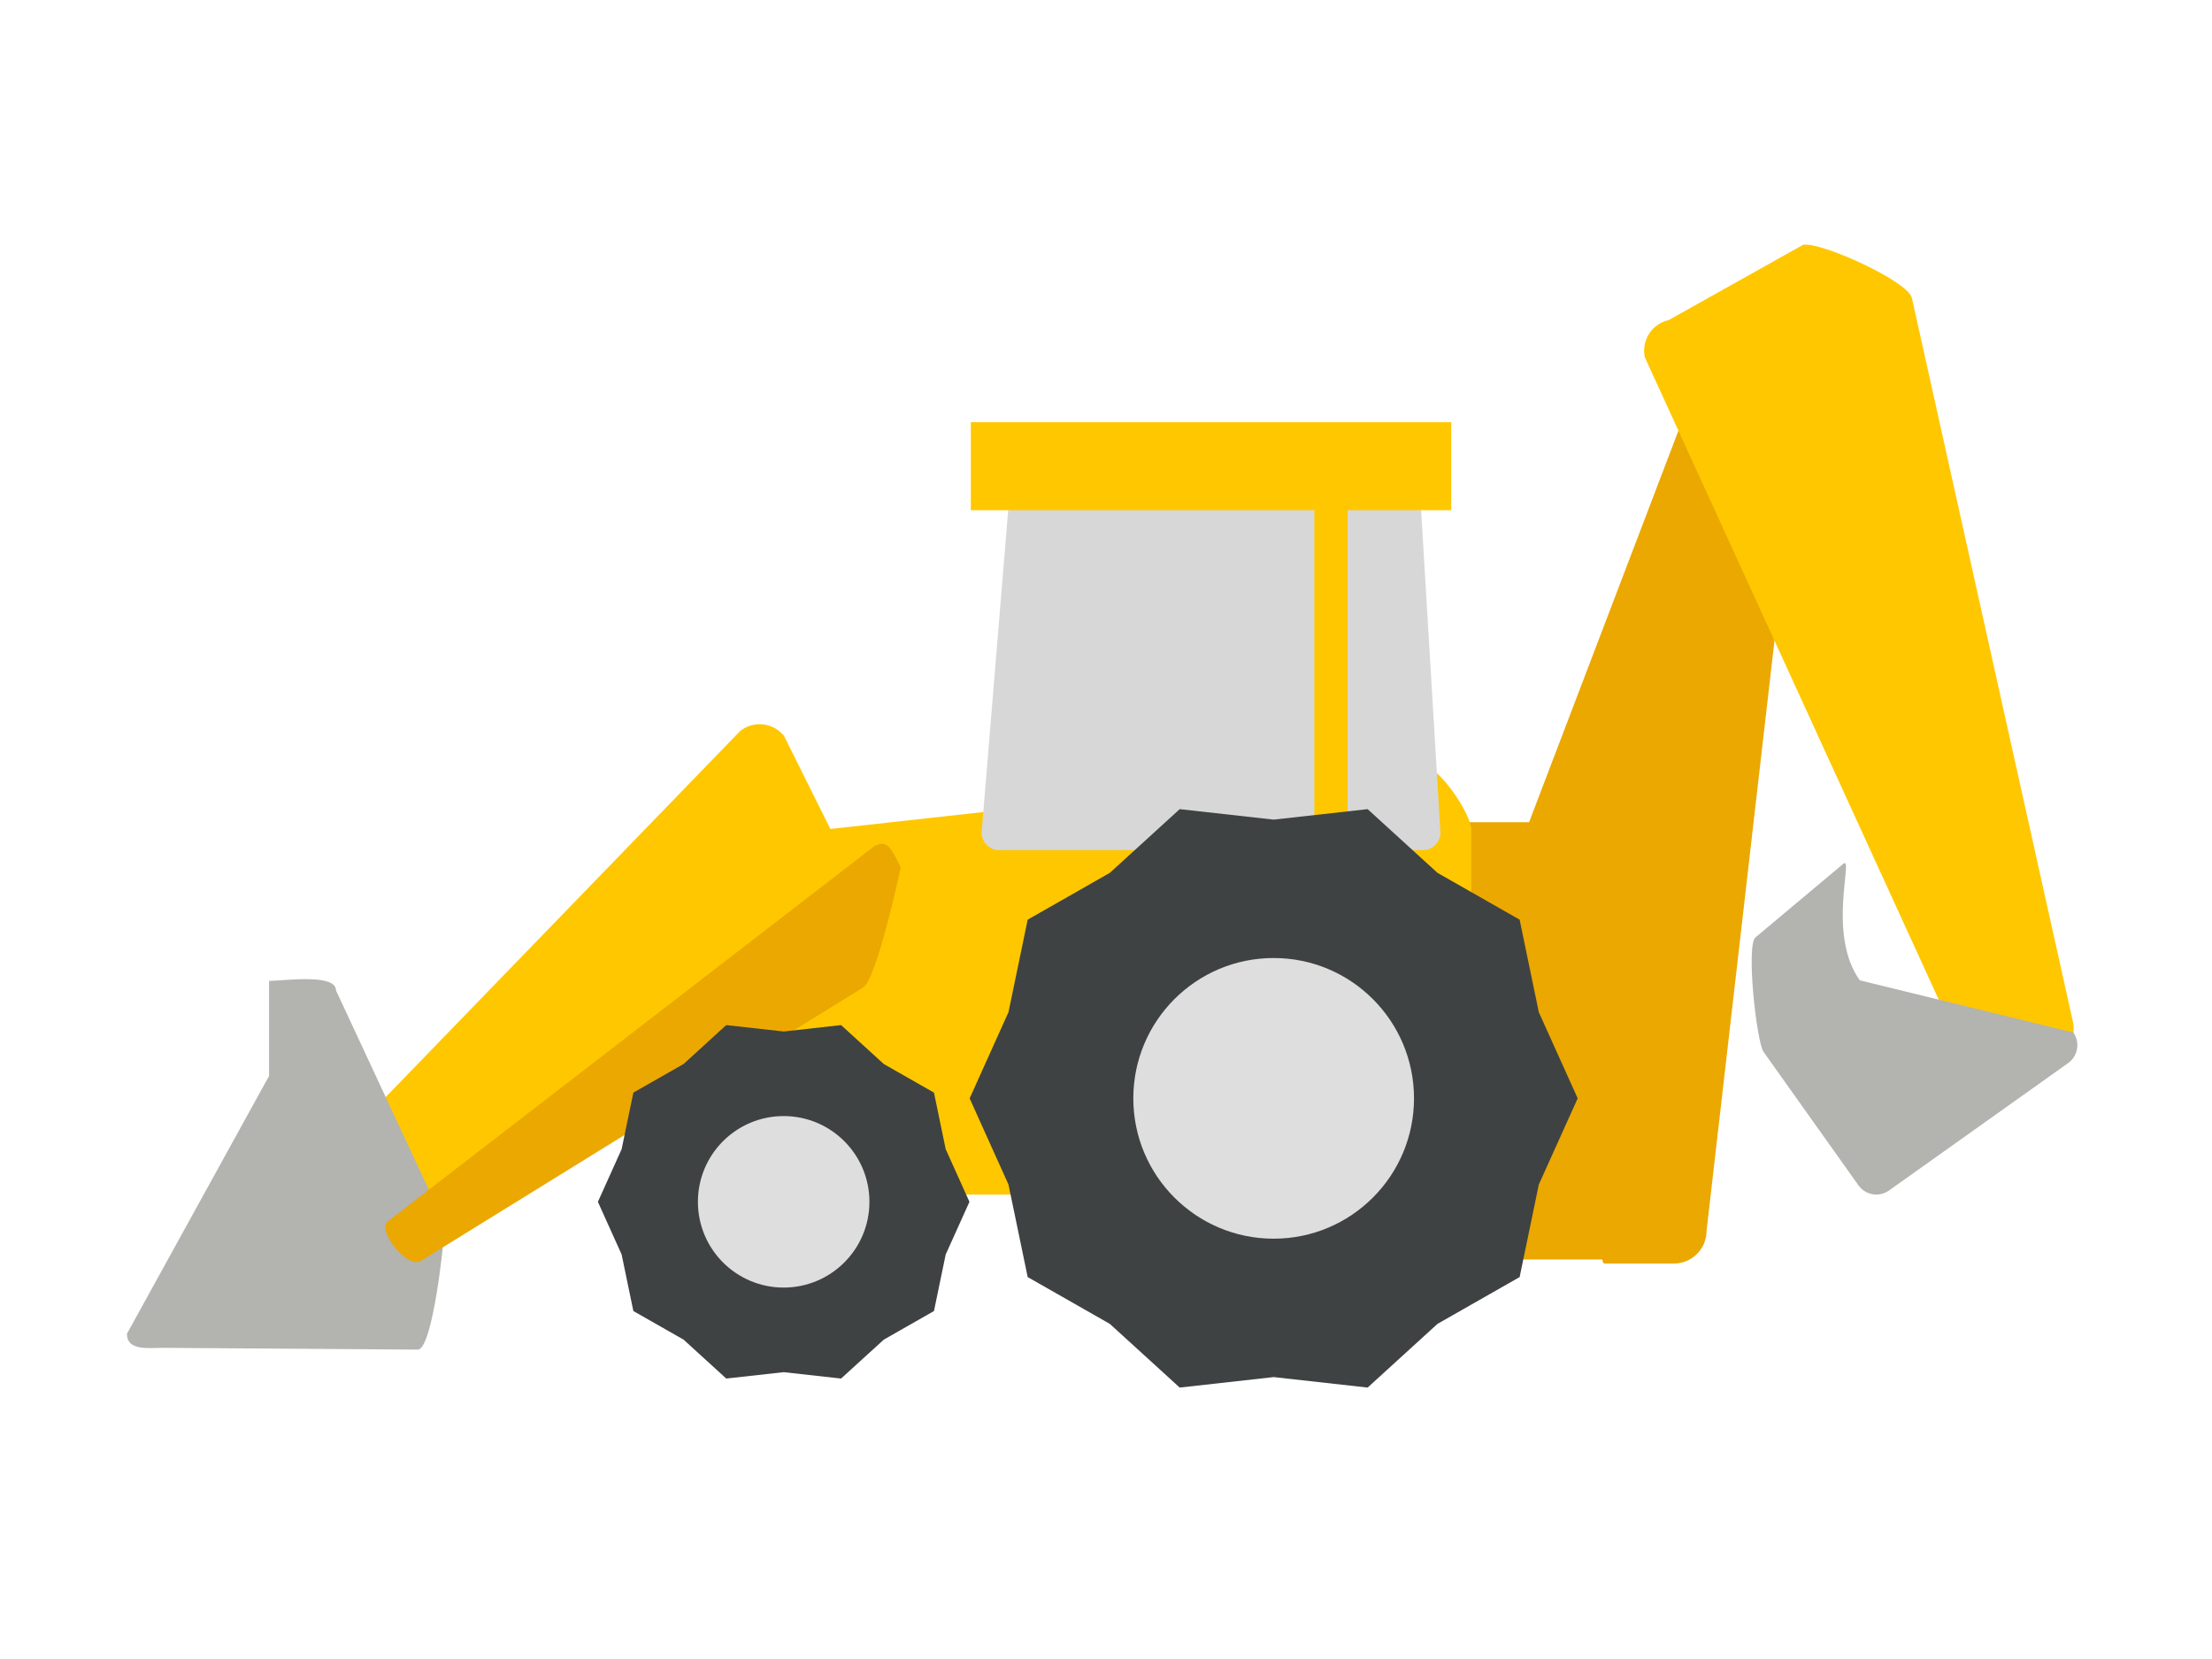 <?xml version="1.0" encoding="UTF-8" standalone="no"?>
<svg
   xmlns:dc="http://purl.org/dc/elements/1.1/"
   xmlns:cc="http://creativecommons.org/ns#"
   xmlns:rdf="http://www.w3.org/1999/02/22-rdf-syntax-ns#"
   xmlns:svg="http://www.w3.org/2000/svg"
   xmlns="http://www.w3.org/2000/svg"
   id="svg2"
   version="1.1"
   viewBox="0 0 400 300"
   height="300pt"
   width="400pt">
  <defs
     id="defs37" />
  <g
     transform="translate(-9.6,-53.6)"
     id="surface1">
    <path
       id="path5"
       d="m 317.387,275.703 c 0,3.121 -3.223,5.648 -7.191,5.648 l -44.766,0 c -3.969,0 -7.188,-2.527 -7.188,-5.648 l 0,-67.773 c 0,-3.117 3.219,-5.645 7.188,-5.645 l 44.766,0 c 3.969,0 7.191,2.527 7.191,5.645 z m 0,0"
       style="fill:#eba800;fill-opacity:1;fill-rule:evenodd;stroke:none" />
    <path
       id="path7"
       d="m 275.664,264.828 c 0,3.117 -6.168,4.789 -9.285,4.789 l -130.02,0 c -3.121,0 -7.367,-9.844 -7.367,-12.961 l 13.539,-38.207 c 0,-3.121 8.016,-14.27 11.133,-14.27 l 112.715,-12.473 c 3.117,0 9.285,8.926 9.285,12.043 z m 0,0"
       style="fill:#ffc700;fill-opacity:1;fill-rule:evenodd;stroke:none" />
    <path
       id="path9"
       d="m 270.078,204.148 c 0,1.758 -1.426,3.184 -3.184,3.184 l -76.605,0 c -1.758,0 -3.184,-1.426 -3.184,-3.184 l 5.004,-60.695 c 0,-1.758 1.422,-3.184 3.184,-3.184 l 67.961,0 c 1.758,0 3.184,1.426 3.184,3.184 z m 0,0"
       style="fill:#d7d7d7;fill-opacity:1;fill-rule:evenodd;stroke:none" />
    <path
       id="path11"
       d="m 272.023,145.859 -86.867,0 0,-15.914 86.867,0 z m 0,0"
       style="fill:#ffc700;fill-opacity:1;fill-rule:evenodd;stroke:none" />
    <path
       id="path13"
       d="m 253.297,214.504 -6.023,0 0,-74.41 6.023,0 z m 0,0"
       style="fill:#ffc700;fill-opacity:1;fill-rule:evenodd;stroke:none" />
    <path
       id="path15"
       d="m 294.895,252.219 -7.027,15.582 -3.469,16.734 L 269.543,293 256.91,304.516 239.918,302.621 222.926,304.516 210.293,293 l -14.855,-8.465 -3.473,-16.734 -7.023,-15.582 7.023,-15.582 3.473,-16.734 14.855,-8.465 12.633,-11.52 16.992,1.895 16.992,-1.895 12.633,11.52 14.855,8.465 3.469,16.734 z m 0,0"
       style="fill:#3f4242;fill-opacity:1;fill-rule:evenodd;stroke:none" />
    <path
       id="path17"
       d="m 265.297,252.219 c 0,14.012 -11.363,25.375 -25.379,25.375 -14.016,0 -25.379,-11.363 -25.379,-25.375 0,-14.02 11.363,-25.379 25.379,-25.379 14.016,0 25.379,11.359 25.379,25.379"
       style="fill:#dedede;fill-opacity:1;fill-rule:evenodd;stroke:none" />
    <path
       id="path19"
       d="m 318.199,276.184 c 0,3.262 -2.641,5.902 -5.902,5.902 l -12.535,0 c -3.258,0 15.008,-50.168 -18.27,-67.707 l 33.613,-88.117 c 0,-3.262 4.945,-6.387 8.207,-6.387 l 8.43,0.965 c 3.262,0 3.598,3.129 3.598,6.391 z m 0,0"
       style="fill:#eba800;fill-opacity:1;fill-rule:evenodd;stroke:none" />
    <path
       id="path21"
       d="m 384.453,238.375 c 0.676,3.043 -1.242,6.059 -4.285,6.734 l -10.258,0.082 c -3.043,0.676 -6.059,-1.242 -6.734,-4.285 L 307.047,118.227 c -0.676,-3.043 1.242,-6.059 4.285,-6.738 l 24.309,-13.609 c 3.047,-0.676 19.012,6.563 19.688,9.605 z m 0,0"
       style="fill:#ffc700;fill-opacity:1;fill-rule:evenodd;stroke:none" />
    <path
       id="path23"
       d="m 384.52,240.316 c 1.27,1.781 0.848,4.254 -0.934,5.523 l -32.391,23.039 c -1.781,1.27 -4.254,0.852 -5.523,-0.93 l -17.164,-24.133 c -1.27,-1.785 -3.215,-19.457 -1.434,-20.727 l 15.914,-13.336 c 1.781,-1.266 -3.012,12.906 2.926,21.125 z m 0,0"
       style="fill:#b3b3b0;fill-opacity:1;fill-rule:evenodd;stroke:none" />
    <path
       id="path25"
       d="m 151.379,186.684 c -1.941,-2.438 -5.496,-2.84 -7.934,-0.895 l -92.703,95.734 c -2.441,1.941 -2.844,5.496 -0.898,7.934 l 3.578,2.039 c 1.941,2.441 5.496,2.84 7.934,0.895 L 168.5,230.805 c 2.438,-1.945 2.84,-5.5 0.895,-7.938 z m 0,0"
       style="fill:#ffc700;fill-opacity:1;fill-rule:evenodd;stroke:none" />
    <path
       id="path27"
       d="m 89.988,274.844 c 0,3.121 -2.168,22.809 -4.832,22.809 l -46.086,-0.32 c -2.668,0 -6.516,0.578 -6.516,-2.543 l 25.703,-46.625 0,-17.191 c 2.668,0 12.102,-1.398 12.102,1.723 z m 0,0"
       style="fill:#b3b3b0;fill-opacity:1;fill-rule:evenodd;stroke:none" />
    <path
       id="path29"
       d="m 165.613,232.211 -79.969,49.441 C 83.094,283.023 77.375,275.684 79.93,274.312 L 167.75,206.578 c 2.551,-1.371 3.266,1.117 4.738,3.863 0,0 -4.324,20.398 -6.875,21.77"
       style="fill:#eba800;fill-opacity:1;fill-rule:evenodd;stroke:none" />
    <path
       id="path31"
       d="m 184.906,270.93 -4.293,9.52 -2.121,10.227 -9.074,5.172 -7.723,7.035 -10.383,-1.152 -10.383,1.152 -7.719,-7.035 -9.078,-5.172 -2.121,-10.227 -4.293,-9.52 4.293,-9.523 2.121,-10.227 9.078,-5.172 7.719,-7.039 10.383,1.16 10.383,-1.16 7.723,7.039 9.074,5.172 2.121,10.227 z m 0,0"
       style="fill:#3f4242;fill-opacity:1;fill-rule:evenodd;stroke:none" />
    <path
       id="path33"
       d="m 166.82,270.93 c 0,8.562 -6.945,15.504 -15.508,15.504 -8.566,0 -15.508,-6.941 -15.508,-15.504 0,-8.566 6.941,-15.508 15.508,-15.508 8.562,0 15.508,6.941 15.508,15.508"
       style="fill:#dedede;fill-opacity:1;fill-rule:evenodd;stroke:none" />
  </g>
</svg>
